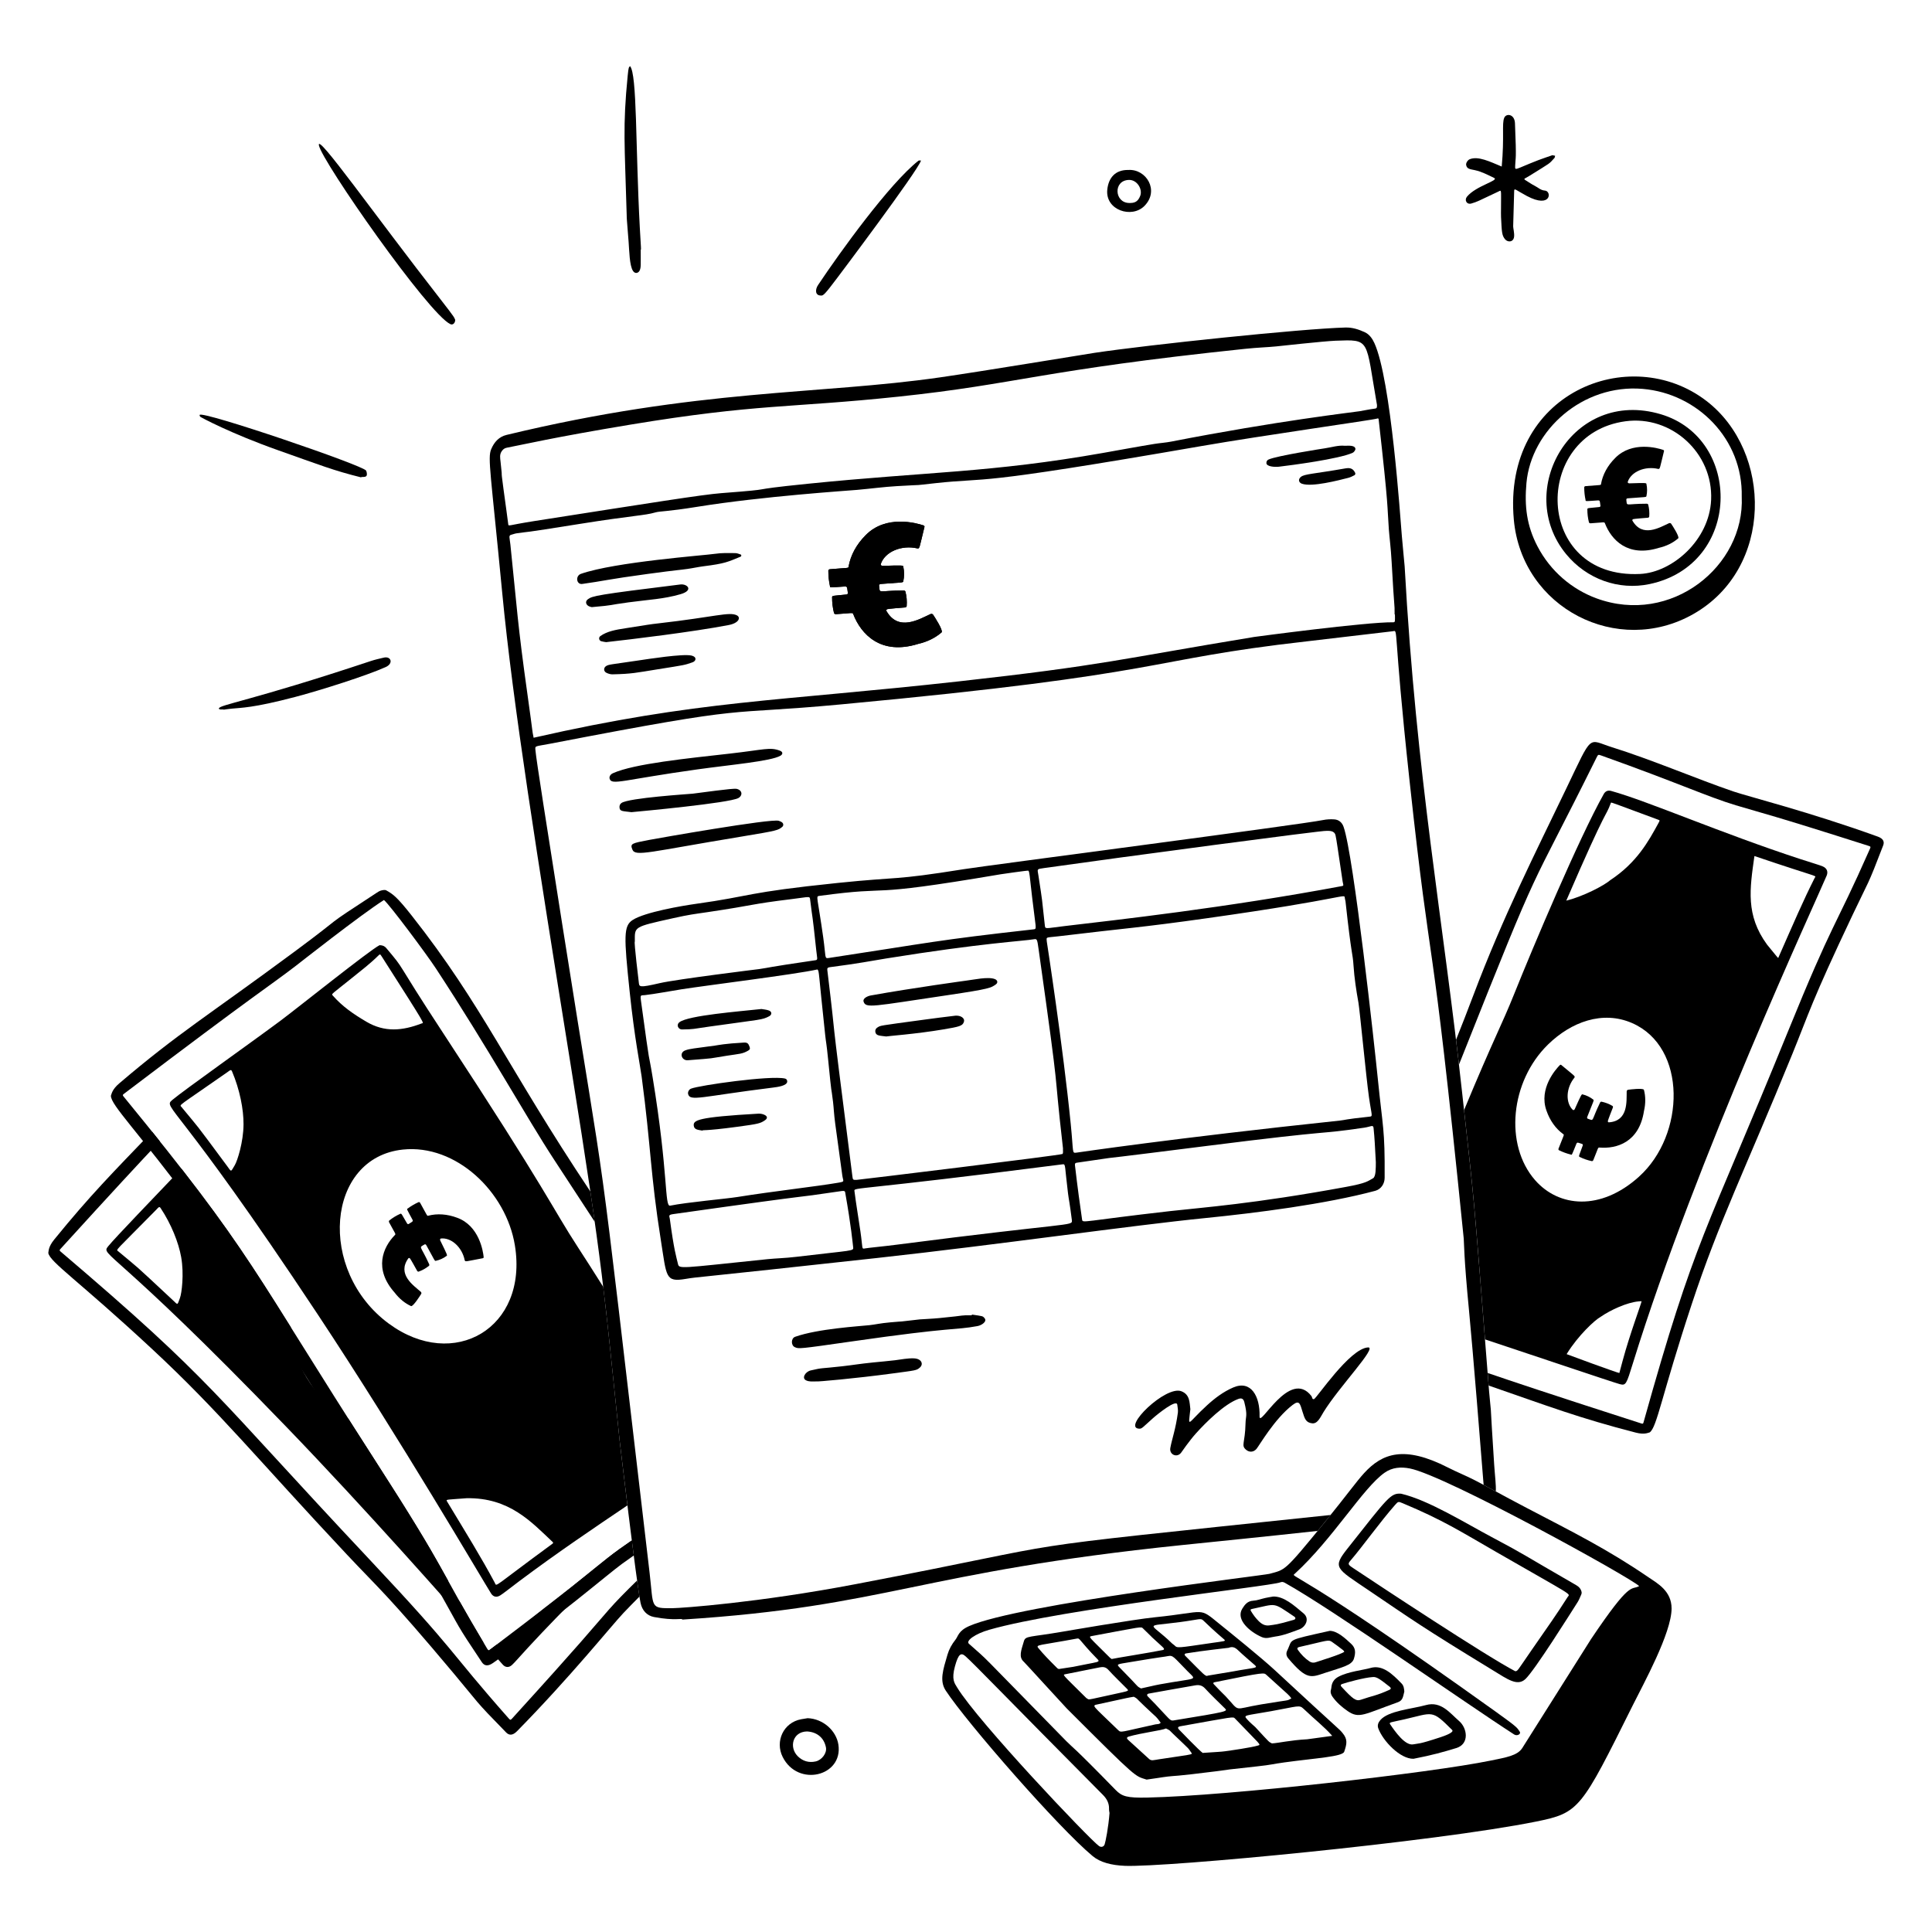 <svg width="800" height="800" viewBox="0 0 800 800" fill="none" xmlns="http://www.w3.org/2000/svg">
<path d="M621.54 86.335C621.54 78.103 621.84 78.663 620.428 79.331C611.6 83.499 611.92 83.451 609.312 84.251C607.328 84.859 606.276 82.863 607.444 81.443C611.168 76.911 620.928 74.747 618.676 73.667C616.076 72.419 613.524 71.067 610.676 70.451C608.756 70.035 607.384 70.019 607.096 68.283C606.968 67.519 607.728 66.287 608.548 65.947C612.092 64.491 616.964 66.959 621.832 68.963C622.972 56.435 621.816 51.323 622.872 48.783C623.696 46.799 627.152 47.195 627.316 51.011C628.008 67.195 627.528 64.803 627.416 68.367C627.336 70.991 626.82 70.255 637.004 66.307C637.152 66.247 642.728 64.247 642.812 64.263C643.196 64.311 643.56 64.419 643.932 64.495C643.84 64.811 643.848 65.219 643.648 65.435C641.176 68.107 642.704 66.959 632.92 73.047C631.4 73.995 630.608 73.963 631.74 74.659C633.028 75.451 634.28 76.331 635.628 77.011C636.948 77.679 638.012 78.811 639.676 78.907C642.624 79.075 642.392 86.539 632.256 81.159C627.78 78.783 627.052 77.703 626.988 79.007C626.964 79.531 626.648 90.399 626.572 93.703C626.556 94.451 627.112 96.435 626.956 97.983C626.712 100.367 624.316 100.431 623.2 99.063C621.88 97.443 621.86 96.131 621.548 89.875C621.488 88.703 621.54 87.523 621.54 86.343V86.335Z" fill="black"/>
<path d="M334.42 711.465C340.8 711.689 346.292 716.625 347.164 722.433C349.128 735.525 330.392 740.133 324.084 727.509C320.848 721.037 324.408 713.233 331.784 711.897C332.656 711.737 333.536 711.605 334.416 711.465H334.42ZM334.156 716.957C328.148 717.065 326.636 723.613 330.392 727.277C332.412 729.245 334.928 730.017 337.768 729.369C340.3 728.793 342.476 725.937 342.004 723.553C341.188 719.413 338.104 717.149 334.156 716.957Z" fill="black"/>
<path d="M467.264 70.376C474.6 69.928 480.192 78.832 473.912 85.248C468.684 90.588 457.64 87.06 458.5 78.56C458.98 73.816 461.64 70.268 467.264 70.376ZM467.664 84.052C469.416 84.052 471.088 83.876 472.144 81.104C473.2 78.332 470.84 74.44 467.524 74.5C460.852 74.616 461.392 84.06 467.664 84.052Z" fill="black"/>
<path d="M188.492 132.463C188.46 133.875 187.452 134.667 186.508 134.231C177.46 130.063 133.324 66.859 132.056 60.195C130.992 54.603 154.988 88.807 182.464 124.019C188.852 132.203 187.932 131.331 188.496 132.459L188.492 132.463Z" fill="black"/>
<path d="M265.304 103.375C265.304 109.887 265.46 110.671 264.864 112.007C264.396 113.055 263 113.571 262.096 112.163C260.648 109.911 260.58 103.871 260.3 100.223C259.428 88.907 259.564 91.431 259.496 88.899C258.668 59.571 257.824 52.523 259.904 31.439C260.3 27.411 260.396 28.067 260.868 27.367C263.86 30.575 263.124 60.675 264.932 94.283C265.42 103.363 265.556 103.359 265.304 103.375Z" fill="black"/>
<path d="M149.584 197.683C138.02 194.815 132.7 192.631 115.204 186.451C95.688 179.555 82.98 172.727 82.876 172.535C82.756 172.311 82.612 172.027 82.668 171.819C83.228 169.795 150.692 192.783 151.604 194.883C151.836 195.415 151.968 196.055 151.904 196.627C151.792 197.631 150.492 197.499 149.628 197.499L149.584 197.683Z" fill="black"/>
<path d="M339.812 122.367C337.544 122.319 337.468 119.931 338.732 118.039C347.888 104.323 368.256 76.075 380.292 66.559C380.532 66.367 381.016 66.499 381.38 66.475C379.868 71.019 347.008 114.647 346.8 114.919C341.396 122.091 340.868 122.535 339.812 122.367Z" fill="black"/>
<path d="M92.5 293.776C91.784 293.776 90.732 293.908 90.64 293.428C90.34 291.872 103.504 290.368 153.56 273.712C155.312 273.128 157.124 272.74 158.928 272.308C161.936 271.592 163.04 274.724 159.7 276.22C151.82 279.76 132.788 285.808 122.42 288.54C104.524 293.26 99.788 293.024 95.976 293.432C92.504 293.804 92.52 293.972 92.504 293.772L92.5 293.776Z" fill="black"/>
<path d="M777.504 346.404C749.124 336.148 723.972 329.852 717.66 327.696C702.616 322.556 683.996 314.568 667.468 309.408C657.3 306.236 659.724 303.268 648.532 326.572C635.76 353.168 622.488 379.272 610.088 412.116C607.6 418.704 605.212 424.824 602.912 430.556C603.324 433.952 603.728 437.368 604.128 440.812C604.42 440.092 604.708 439.384 604.984 438.688C639.864 350.92 631.292 373.804 661.14 313.604C661.728 312.416 661.804 312.4 663.044 312.84C694.748 324.136 707.204 329.98 718.76 333.444C730.732 337.032 732.76 337.188 773.776 350.26C774.616 350.528 774.66 350.668 774.292 351.5C759.124 385.816 759.636 379.716 740.08 427.796C705.892 511.836 702.06 512.016 680.552 588.956C680.436 589.372 680.328 589.644 679.788 589.472C641.336 577.108 625.54 571.776 616.008 568.52C616.14 570.212 616.28 571.948 616.42 573.724C641.368 582.34 653.568 587.092 677.3 593.204C680.88 594.124 682.268 593.328 683.124 593.112C686.14 590.936 688.048 577.776 700.456 540.196C711.936 505.424 722.58 484.448 742.148 436.492C749.096 419.468 749.792 415.384 767.116 378.848C774.172 363.968 773.104 367.504 779.768 350.124C780.352 348.604 779.944 347.284 777.508 346.4L777.504 346.404Z" fill="black"/>
<path d="M754.728 358.748C753.24 358.128 751.22 357.592 745.732 355.804C712.684 345.016 682.2 331.656 667.124 327.508C665.808 327.148 664.756 327.592 664.08 328.796C653.828 347 634.656 392.456 626.976 411.62C621.764 424.632 618.612 429.872 606.236 459.664C610.388 497.356 610.08 493.232 614.912 554.604C631.14 559.972 668.052 572.448 670.724 573.144C673.272 573.812 673.444 573.256 676.232 564.232C702.336 479.88 752.144 372.728 756.372 362.6C757.076 360.912 756.46 359.472 754.728 358.748ZM667.076 332.34C667.624 332.296 669.564 333.16 685.956 339.172C686.512 339.376 687.144 339.604 687.196 339.74C687.244 339.872 686.924 340.464 686.604 341.052C682.668 348.252 677.768 357.208 666.884 364.376C664.128 366.76 655.632 371.156 648.56 372.94C666.268 331.976 664.48 339.284 667.08 332.34H667.076ZM671.94 563.308C671.608 564.536 670.58 568.356 670.564 568.44C670.556 568.48 670.564 568.544 670.564 568.544C669.896 568.544 648.856 560.832 648.744 560.736C648.744 560.736 648.744 560.652 648.884 560.428C653.404 553.144 660.276 546.612 662.94 545.176C666.856 542.46 673.768 539.276 678.516 538.88C679.04 538.832 679.532 538.792 679.752 538.816C679.596 539.864 674.792 552.696 671.944 563.304L671.94 563.308ZM678.684 487.224L678.636 487.276C662.732 501.576 645.444 499.888 635.628 488.652C622.844 474.02 625.36 447.78 641.016 432.496C650.588 423.152 663.604 418.324 675.784 423.616C698.676 433.568 697.856 469.964 678.688 487.22L678.684 487.224ZM751.428 363.512C746.664 372.936 742.912 381.708 736.312 396.696C735.868 396.292 735.24 395.448 731.676 391.112C722.788 378.916 724.54 368.128 726.468 354.48C726.468 354.48 726.544 354.488 726.596 354.508C753.972 363.796 752.04 362.336 751.428 363.512Z" fill="black"/>
<path d="M190.34 663.156C188.3 660.86 186.148 658.444 183.868 655.868C183.412 655.356 183.412 655.26 185.62 654.676C179.556 643.712 174.256 634.18 155.844 605.584C151.668 599.092 147.836 593.096 144.292 587.524C129.4 578.848 121.148 563.576 120.376 549.492C104.708 524.476 95.008 509.448 75.116 483.916C63.728 495.904 47.836 512.328 44.8 516.048C41.5 520.096 46.464 516.064 118.628 590.896C151.656 625.144 185.388 663.432 200.456 680.56C196.108 673.28 192.96 667.804 190.34 663.156ZM74.536 537.404C73.336 540.612 73.78 540.444 71.496 538.308C54.024 521.996 58.612 526.244 49.028 518.196C47.932 517.276 47.112 518.832 64.788 500.832C65.636 499.968 65.936 499.372 66.532 500.276C70.916 506.908 73.94 514.484 75.016 520.524C76.284 527.628 75.224 535.556 74.532 537.408L74.536 537.404Z" fill="black"/>
<path d="M261.628 637.852C257.88 640.42 254.704 642.692 251.748 645.024C244.448 650.78 241.576 653.392 228.192 663.768C221.264 668.86 206.808 682.18 205.764 680.912C204.896 681.572 204.008 682.244 203.096 682.928C202.968 683.028 202.852 683.104 202.756 683.168C205.568 686.36 207.452 688.5 208.216 689.324C209.364 690.564 210.792 690.556 212.02 689.416C213.292 688.236 214.812 686.392 218.732 682.144C233.924 665.696 249.496 650.704 261.732 638.644C261.7 638.38 261.66 638.116 261.628 637.852Z" fill="black"/>
<path d="M263.808 654.452C259.088 659.068 255.42 662.756 252.16 666.464C243.504 676.316 242.432 678.164 212.048 711.604C211.424 712.292 211.268 712.268 210.636 711.552C184.568 682.036 190.132 685.232 152.808 645.536C87.58 576.152 88.932 572.608 25.084 518.236C24.736 517.94 24.528 517.72 24.928 517.28C46.232 493.836 58.336 480.816 66.144 472.544C65.116 471.256 64.06 469.94 62.98 468.596C46.812 485.432 37.292 495.004 22.452 513.264C20 516.28 20.176 517.94 20 518.848C20.748 522.68 32.48 530.264 62.904 558.536C91.06 584.7 106.42 604.036 143.62 643.68C156.82 657.748 160.416 660.208 187.696 692.716C198.812 705.96 195.896 703.392 209.564 717.36C210.76 718.58 212.208 718.772 214.108 716.836C236.312 694.24 253.32 673 258.144 667.916C260.232 665.712 262.464 663.44 264.788 661.112C264.512 659.388 264.18 657.112 263.808 654.448V654.452Z" fill="black"/>
<path d="M261.628 637.852C257.88 640.42 254.704 642.692 251.748 645.024C241.228 653.316 239.904 655.088 203.096 682.928C202.348 683.496 202.188 683.444 201.692 682.612C180.996 648.116 185.972 652.368 155.848 605.576C103.192 523.788 105.404 520.308 51.156 454.024C50.856 453.66 50.692 453.4 51.172 453.036C107.872 410.032 110.368 409.22 122.492 399.935C123.232 399.371 149.568 378.615 158.992 372.675C161.328 374.595 176.548 394.991 180.552 401.1C202.536 434.612 217.816 462.456 229.548 480.352C236.02 490.224 241.536 498.652 246.284 505.94C245.728 501.996 245.128 497.84 244.476 493.408C209.912 441.62 199.888 416.404 170.44 379.071C164.392 371.403 162.708 370.223 159.94 368.683C159.384 368.375 158.46 368.575 157.756 368.759C157.116 368.927 156.508 369.331 155.936 369.707C131.404 385.723 144.804 377.139 122.02 394.007C86.076 420.62 74.064 427.568 49.436 448.552C46.42 451.12 46.264 452.848 45.92 453.728C45.96 457.708 56.34 467.504 81.656 501.544C105.084 533.048 116.936 555.316 146.944 602.036C157.596 618.62 160.752 621.752 182.12 659.46C190.828 674.824 188.408 671.68 199.516 688.268C200.488 689.72 201.908 690.176 204.176 688.584C230.66 669.984 251.692 651.832 257.484 647.616C259.072 646.46 260.728 645.284 262.432 644.092C262.172 642.08 261.904 639.988 261.632 637.856L261.628 637.852Z" fill="black"/>
<path d="M256.54 596.12C253.676 568.62 252.035 551.476 249.8 532.88C245.708 526.388 242.084 520.728 239.371 516.568C228.503 499.884 226.988 494.048 183.356 427.552C162.508 395.783 168.44 402.656 159.928 392.555C159.34 391.855 158.556 391.399 157.176 391.375C152.94 393.527 122.96 417.58 116.132 422.664C103.728 431.9 75.956 451.564 71.34 455.472C67.272 458.924 73.004 455.796 131.616 544.34C165.716 595.848 199.748 654.136 203.343 659.816C204.263 661.272 205.651 661.564 207.147 660.616C208.643 659.668 210.512 658.1 215.24 654.56C230.844 642.876 246.528 632.304 259.812 623.344C258.036 608.876 256.536 596.164 256.532 596.12H256.54ZM97.236 482.444C95.44 485.452 95.924 485.36 94.02 482.792C79.48 463.176 83.296 468.304 75.184 458.424C74.252 457.288 73.128 458.672 94.236 443.904C95.26 443.188 95.664 442.648 96.096 443.672C99.268 451.152 100.88 459.316 100.84 465.58C100.796 472.948 98.276 480.708 97.236 482.444ZM137.732 412.172C137.148 411.508 137.38 411.696 145.876 404.844C149.512 401.912 153.244 399.067 156.584 395.763C157.348 395.007 157.4 395.011 158.02 395.987C177 425.724 175.508 423.432 174.628 423.772C166.54 426.888 159.232 427.516 151.68 423.056C146.288 419.872 141.812 416.808 137.732 412.172ZM160.996 548.088C131.256 526.176 135.056 479.372 166.796 476.012C188.82 473.68 209.607 493.516 213.207 515.708C218.767 549.996 187.86 567.876 161 548.084L160.996 548.088ZM228.699 639.272C203.464 657.748 205.819 657.144 204.864 655.356C199.207 644.772 193.208 635.144 185.108 621.708C184.552 620.784 184.876 621.052 193.152 620.384C210.947 620.036 220.087 630.284 228.836 638.496C229.179 638.82 229.075 638.996 228.703 639.268L228.699 639.272Z" fill="black"/>
<path d="M545.624 633.904C546.588 632.728 547.616 631.468 548.716 630.108C549.508 629.136 550.26 628.208 550.972 627.32C403.98 642.792 454.912 636.736 354.488 655.924C313.868 663.684 282.14 665.872 278.568 665.912C269.004 666.016 270.692 665.828 268.996 651.38C245.076 447.492 253.336 512.98 232.764 382.416C226.448 342.344 222.056 314.684 221.712 310.624C221.544 308.656 221.372 309.204 227.86 307.948C314.976 291.128 297.136 296.444 348.132 291.688C486.216 278.816 472.504 273.344 541.052 265.576C545.364 265.088 576.572 261.4 576.652 261.392C579.232 261.088 576.56 257.784 583.68 323.448C593.276 411.916 591.964 372.844 606.104 512.892C606.252 514.356 606.112 520.288 608.296 542.76C609.788 558.096 613.472 603.584 614.336 614.868C616.032 615.772 617.636 616.644 619.376 617.584C619.532 614.932 619.04 611.392 618.708 606.5C617.912 594.876 617.412 585.232 617.328 583.8C617.268 582.804 616.82 578.932 616.604 576.208C609.584 487.144 610.936 502.672 605.396 452.1C597.568 380.632 586.496 322.28 581.636 234.528C581.588 233.656 580.928 227.324 580.48 222C579.82 214.156 576.008 157.168 569.112 142.076C568.264 140.224 567.06 138.444 565.068 137.532C562.56 136.384 559.96 135.548 557.144 135.62C538.964 136.096 475.48 142.764 453.34 146.088C448.14 146.868 407.9 153.568 389.316 156.252C339.032 163.508 289.568 160.836 209.764 180.088C206.624 180.844 204.628 183.036 203.384 186.02C201.864 189.668 203.216 195.832 207.952 245.4C212.364 291.56 222.416 354.464 236.3 440.936C249.856 525.364 250.272 536.016 256.532 596.128C256.544 596.228 263.512 655.4 265.24 663.732C265.872 666.772 267.8 669 270.808 669.572C279.716 671.268 282.5 669.896 282.532 670.636C368.264 665.16 379.568 651.096 489.668 639.756C499.376 638.756 524.68 636.212 545.62 633.912L545.624 633.904ZM210.444 216.992C210.244 215.088 209.16 207.644 208.484 202.508C207.004 191.244 208.4 201.296 207.264 191.152C207.104 189.736 206.812 188.248 207.704 186.92C208.216 186.156 208.808 185.588 209.804 185.4C216.616 184.108 229.344 181.076 260.96 175.844C313.668 167.116 326.92 169 371.86 164.26C421.604 159.016 430.636 153.34 515.576 144.444C520.96 143.88 524.632 143.82 528.344 143.448C528.428 143.44 548.408 141.256 552.952 141.088C567.708 140.544 565.356 140.18 570.184 167.716C570.224 169.112 569.968 169.132 568.84 169.268C566.872 169.512 564.928 169.964 562.964 170.28C560.34 170.704 529.18 174.228 485 182.852C482.716 183.296 480.364 183.44 478.064 183.808C472.148 184.752 461.264 186.752 456.804 187.54C410.08 195.792 384.348 195.26 334.456 200.32C305.692 203.236 324.704 202.2 298.616 204.208C290.848 204.804 269.736 208.18 221.08 215.788C210.204 217.492 210.56 218.1 210.444 216.984V216.992ZM218.496 288.16C214.256 258.044 214.064 251.552 211.344 225.516C211.04 222.604 210.488 221.708 211.708 221.428C212.44 221.26 213.136 220.944 213.876 220.84C220.728 219.852 213.932 221.12 239.732 216.992C262.524 213.344 266.684 213.536 271.396 212.18C273.34 211.62 275.932 211.916 288.736 209.852C315.872 205.48 351.208 203.18 354.928 202.848C360.784 202.324 365.968 201.608 371.352 201.296C385.2 200.484 376.22 201.28 387.404 200.064C410.94 197.512 400 201.632 497.224 184.752C523.204 180.244 568.564 173.896 570.172 173.336C570.756 173.132 570.828 173.28 570.888 173.812C575.128 211.372 574.34 208.848 575.092 219.2C575.348 222.728 575.916 226.684 576.24 232.56C577.444 254.436 577.48 248.804 577.48 254.436L577.612 254.428C577.612 257.08 577.828 257.692 576.888 257.676C565.788 257.504 519.396 263.736 519.304 263.752C463.344 272.976 457.192 275.448 397.236 282.12C321.756 290.52 289.444 289.872 220.96 305.484C220.18 301.512 220.928 305.444 218.496 288.16Z" fill="black"/>
<path d="M573.352 487.72C573.336 490.22 571.832 492.456 569.44 493.096C548.884 498.604 520.28 502.252 499.028 504.38C468.096 507.476 414.24 515.288 363.276 520.896C285.184 529.492 289.58 528.62 283.8 529.588C275.432 530.988 276.048 528.668 273.664 513.668C269.248 485.876 269.62 475.316 265.68 445.724C265.056 441.048 262.756 430.036 260.712 410.464C258.328 387.672 258.18 383.436 261.94 380.968C266.968 377.672 282.72 375.028 287.896 374.304C311.972 370.94 308.068 369.616 346.92 365.604C373.232 362.888 369.188 364.696 399.136 359.904C409 358.328 538.556 341.472 547.796 339.572C549.332 339.256 550.96 339.18 552.524 339.288C554.384 339.42 555.708 340.56 556.336 342.336C560.56 354.256 569.264 434.168 570.528 446.748C572.576 467.136 573.484 467.232 573.352 487.72ZM433.48 390.02C433.488 390.104 440.164 433.2 443.384 465.568C444.572 477.5 443.828 477.5 445.692 477.292C445.776 477.284 485.5 471.352 554.872 464C557 463.776 556.632 463.484 566.912 462.404C568.664 462.22 568.008 462.396 566.852 454.26C565.68 446 563.064 418.344 562.492 415.136C561.584 410.06 560.8 404.976 560.464 399.832C560.1 394.248 559.7 396.708 557.148 373.26C557.096 372.788 556.888 372.328 556.856 371.856C556.712 369.78 557.984 372.004 500.12 380.172C471.516 384.208 466.86 384.24 438.18 387.708C432.836 388.352 433.296 387.752 433.476 390.016L433.48 390.02ZM440.152 475.456C435.648 436.056 439.752 461.876 430.056 393.02C429.536 389.316 429.448 388.712 428.388 388.892C423.34 389.74 407.104 390.42 366.94 396.884C360.436 397.932 355.896 398.908 343.568 400.5C342.744 400.608 342.48 400.892 342.572 401.656C347.292 440.62 342.172 402.752 352.94 486.948C353.148 488.584 353.148 488.632 354.852 488.544C355.964 488.484 439.536 478.32 439.964 477.828C440.316 477.424 440.104 476.524 440.156 475.46L440.152 475.456ZM338.484 401.428C329.252 403.488 292.664 408.008 282.236 409.644C278.164 410.284 270.896 411.632 267.032 412.06C265.412 412.24 265.044 411.728 265.404 414.352C269.744 446.14 268.068 432.864 270.24 446.08C276.864 486.42 275.092 499.728 277.5 499.236C284.544 497.804 300.504 496.428 305.424 495.64C320.028 493.296 338.184 491.268 346.976 489.756C350.076 489.224 349.136 489.332 348.772 486.692L345.872 465.48C345.272 461.012 345.26 458.868 344.94 456.248C343.936 447.98 344.656 456.28 342.904 438.66C342.216 431.748 342.048 431.864 341.7 428.64C338.76 401.388 339.292 402.36 338.484 401.42V401.428ZM549.184 344.052C549.116 343.636 464.248 354.92 432.26 359.456C429.16 359.896 429.568 359.78 429.968 362.396C431.896 374.984 431.22 370.372 432.628 383.024C432.836 384.884 432.56 384.448 440.868 383.464C462.38 380.92 507.452 375.932 555.696 366.904C556.592 366.736 556.16 366.332 555.96 365.028C553.852 351.008 553.524 348.244 553.02 345.912C552.568 343.828 550.328 344.052 549.18 344.052H549.184ZM569.704 481.248C569.296 473.912 569.24 471.792 568.756 467.032C568.608 465.576 567.592 466.556 564.868 466.956C544.064 470.008 555.696 467.42 499.624 474.516C459.204 479.632 460.152 479.384 459.172 479.516C454.808 480.116 447.276 481.296 445.944 481.444C445.172 481.528 445.048 481.892 445.12 482.532C446.152 491.452 447.304 499.852 448.068 504.988C448.312 506.616 448.124 505.632 484.708 501.472C497.596 500.008 518.916 498.552 557.448 491.452C565.872 489.9 566.32 489.116 568.524 487.912C569.788 487.22 569.672 483.584 569.704 481.24V481.248ZM443.856 505.352C442.816 497.136 442.644 497.368 442.228 494.028C440.844 482.96 441.324 481.948 440.108 482.104C353.816 493.216 353.596 491.508 353.808 493.172C354.636 499.576 355.076 501.712 356.276 509.864C357.348 517.152 356.632 517.268 358.228 516.936C359.308 516.712 365.988 516.088 370.916 515.448C443.932 506 443.972 507.788 443.856 505.352ZM340.892 388.256C342.028 396.34 341.34 396.964 343.092 396.696C385.504 390.268 387.188 389.376 428.028 384.816C429.448 384.656 428.908 384.6 427.396 371.664C426.26 361.944 426.36 361.348 425.844 360.524C425.736 360.352 414.58 361.98 414.352 362.02C354.404 372.196 372.6 366.44 339.152 370.984C337.756 371.172 338.528 371.448 340.892 388.256ZM262.86 389.884C262.452 389.924 264.48 406.476 264.504 406.7C264.716 408.644 264.404 409.128 273.212 407.092C280.216 405.472 314.24 401.284 314.34 401.276C319.916 400.452 315.832 400.812 337.688 397.604C338.768 397.444 338.352 396.896 337.996 393.524C336.164 376.26 336.636 382.208 335.48 372.68C335.264 370.912 335.548 371.352 327.82 372.296C310.264 374.444 313.048 374.724 293.092 377.68C286.984 378.584 285.672 378.664 278.728 380.204C262.072 383.904 262.868 383.66 262.868 389.884H262.86ZM317.804 521.396C321.42 521.024 324.94 520.996 329.728 520.424C353.472 517.588 353.488 518.14 353.272 516.428C353.048 514.632 352.516 508.128 349.948 493.628C349.832 492.972 348.852 493.132 348.196 493.228C322.68 497.004 348.144 492.944 278.728 502.74C276.544 503.048 277.208 503.572 277.348 504.628C279.136 517.9 279.932 519.924 280.696 523.224C281.236 525.56 280.844 525.212 317.804 521.396Z" fill="black"/>
<path d="M492.904 583.515C492.032 591.715 491.396 589.595 499.792 581.919C503.056 578.935 506.572 576.279 510.676 574.515C517.996 571.375 521.784 578.163 521.56 586.479C521.42 591.723 533.992 566.383 543.036 578.079C543.384 578.527 543.26 579.523 544.084 579.351C545.124 579.131 558.904 558.299 566.508 557.939C570.42 557.755 554.532 574.195 548.064 584.683C546.744 586.827 545.612 589.619 543.336 589.367C540.692 589.075 540.236 587.383 539.388 584.707C538.308 581.299 538.132 579.555 535.244 581.759C527.716 587.499 521.272 598.875 520.232 600.019C519.004 601.367 517.308 601.439 515.988 600.327C513.776 598.459 515.568 597.759 515.748 589.359C515.812 586.251 516.668 586.275 515.248 580.603C514.9 579.207 514.136 578.775 512.788 579.267C506.964 581.383 499.288 589.003 495.148 593.623C492.432 596.655 489.176 601.391 489.116 601.475C487.444 603.791 484.096 602.379 484.604 599.563C485.268 595.899 486.82 591.835 487.736 584.931C487.876 583.867 487.596 582.755 487.488 581.667C487.24 579.167 479.272 585.591 477.384 587.275C473.032 591.163 472.864 591.627 471.728 591.587C464.452 591.331 482.712 573.539 489.2 576.091C492.748 577.487 492.54 580.723 492.904 583.515Z" fill="black"/>
<path d="M402.424 544.332C406.952 545.028 406.884 544.84 407.732 545.896C408.796 547.216 406.5 548.784 404.748 549.104C394.844 550.9 395.592 549.292 352.872 555.436C330.396 558.668 330.788 558.544 329.136 557.836C327.484 557.128 327.484 554.164 329.26 553.532C338.672 550.196 355.804 549.176 359.992 548.728C362.5 548.46 364.264 547.948 368.74 547.548C375.92 546.908 369.948 547.628 380.82 546.336C381.32 546.276 385.964 546.076 388.856 545.796C401.808 544.544 396.556 544.648 402.392 544.648L402.424 544.332Z" fill="black"/>
<path d="M252.436 322.452C252.212 321.672 252.652 320.688 253.816 320.168C262.58 316.232 284.54 314.044 302.172 312.052C316.572 310.424 318.748 309.264 322.952 310.84C324.192 311.304 324.28 312.284 323.136 312.944C319.144 315.232 302.488 316.672 288.74 318.592C257.924 322.9 253.26 325.311 252.44 322.455L252.436 322.452Z" fill="black"/>
<path d="M261.864 351.796C260.832 349.272 261.572 349.2 268.684 347.816C271.9 347.192 319.524 338.804 322.488 339.88C322.988 340.06 323.528 340.252 323.916 340.604C324.48 341.112 324.472 341.948 323.876 342.424C322.18 343.768 322.256 343.904 307.036 346.412C268.836 352.704 263.108 354.844 261.864 351.796Z" fill="black"/>
<path d="M338.028 572.017C336.052 572.017 335.02 572.177 333.756 571.561C331.868 570.641 333.476 567.993 335.668 567.473C340.836 566.249 339.588 566.785 348.728 565.745C353.836 565.165 355.556 564.773 361.604 564.157C364.612 563.849 367.628 563.613 370.628 563.245C373.22 562.925 375.788 562.365 378.412 562.465C381.62 562.589 382.5 564.873 380.888 566.277C379.492 567.497 379.3 567.409 369.58 568.721C354.012 570.825 338.032 572.209 338.024 572.021L338.028 572.017Z" fill="black"/>
<path d="M261.464 336.299C257.816 335.827 256.736 336.015 256.536 334.503C256.428 333.671 256.684 332.955 257.34 332.499C260.404 330.375 285.316 328.811 286.844 328.643C289.844 328.319 303.512 326.295 305.04 326.651C307.492 327.219 307.548 329.483 305.756 330.455C301.916 332.543 265.128 335.967 261.464 336.299Z" fill="black"/>
<path d="M240.543 237.62C254.691 232.668 291.871 229.96 296.019 229.328C298.851 228.896 301.659 229.004 304.487 229.036C305.211 229.044 305.951 229.344 306.647 229.592C307.087 229.748 307.079 230.332 306.615 230.524C301.359 232.676 300.251 233.356 291.379 234.472C289.135 234.752 286.927 235.264 284.691 235.576C280.655 236.144 281.851 235.812 268.151 237.66C251.835 239.864 249.375 240.664 241.115 241.796C238.639 242.136 238.191 238.444 240.551 237.616L240.543 237.62Z" fill="black"/>
<path d="M250.995 265.897C250.431 265.797 249.659 265.733 248.944 265.513C248 265.225 247.772 263.969 248.604 263.377C251.443 261.357 255.059 260.761 258.899 260.161C269.143 258.565 268.803 258.557 272.523 258.133C296.019 255.461 302.011 253.197 305.123 254.801C306.835 255.681 306.011 258.005 301.683 258.829C286.511 261.721 261.743 264.697 250.995 265.897Z" fill="black"/>
<path d="M245.027 251.403C244.803 251.327 244.171 251.227 243.663 250.931C242.455 250.227 242.335 248.887 243.479 248.099C245.423 246.755 246.895 246.303 281.699 242.019C284.591 241.663 287.399 244.439 281.759 246.055C274.631 248.095 268.923 248.255 260.275 249.419C251.051 250.663 255.167 250.507 245.031 251.403H245.027Z" fill="black"/>
<path d="M286.339 271.452C288.591 271.968 288.359 273.7 286.711 274.268C283.203 275.476 283.871 275.304 271.831 277.224C263.571 278.544 261.711 279.052 253.635 279.228C252.779 279.248 251.851 278.96 251.075 278.572C249.855 277.956 249.879 276.408 251.075 275.748C252.163 275.148 252.171 275.248 264.827 273.412C268.199 272.924 282.723 270.624 286.339 271.452Z" fill="black"/>
<path d="M556.784 184.587C558.312 184.587 560.936 184.255 561.244 185.775C561.344 186.259 560.764 187.199 560.024 187.527C554.284 190.083 534.784 192.643 529.584 193.251C527.948 193.443 524.492 193.259 524.392 191.787C524.344 191.063 524.692 190.543 525.28 190.275C528.66 188.735 547.556 185.791 548.628 185.631C551.412 185.219 554.128 184.319 556.788 184.583L556.784 184.587Z" fill="black"/>
<path d="M539.132 200.315C537.68 199.807 537.472 198.423 538.684 197.455C540.204 196.243 544.036 196.239 557.18 193.939C559.176 193.591 560.364 194.091 561.184 195.883C561.284 196.099 561.124 196.631 560.936 196.731C560.096 197.171 559.224 197.627 558.32 197.859C554.28 198.895 543.268 201.759 539.136 200.311L539.132 200.315Z" fill="black"/>
<path d="M357.592 414.74C357.164 413.408 359.22 412.448 360.568 412.204C377.896 409.076 400.292 406.024 400.372 406.016C402.852 405.748 409.256 404.288 411.996 405.436C413.128 405.908 413.308 406.956 412.32 407.648C410.332 409.036 409.992 409.468 392.396 412.076C361.148 416.708 358.52 417.62 357.592 414.74Z" fill="black"/>
<path d="M366.932 429.181C364.372 428.825 362.8 428.957 362.472 427.385C362.296 426.553 362.632 425.865 363.336 425.449C364.776 424.597 363.26 424.853 382.952 422.185C383.508 422.109 393.944 420.713 395.604 420.573C397.556 420.405 399.612 421.429 399.144 423.081C398.644 424.845 397.176 425.145 390.644 426.253C379.404 428.165 366.948 429.065 366.932 429.181Z" fill="black"/>
<path d="M284.928 452.991C284.744 452.243 285.22 451.163 286.108 450.799C289.484 449.407 319.104 445.215 325.016 446.595C325.616 446.735 325.956 447.127 325.972 447.775C326.02 449.587 321.952 450.111 320.148 450.335C290.204 454.055 285.712 456.203 284.928 452.991Z" fill="black"/>
<path d="M315.288 417.812C316.176 417.98 317.376 418.036 318.436 418.444C319.66 418.916 319.7 420.164 318.52 420.796C315.52 422.4 315.264 422.048 294.068 425.04C286.308 426.136 287.628 426.192 282.404 426.276C280.868 426.3 279.852 424.356 281.416 423.22C285.212 420.46 305.836 418.832 315.288 417.812Z" fill="black"/>
<path d="M290.912 468.171C289.168 467.847 287.484 467.839 287.28 466.167C287 463.867 288.552 462.591 314.1 461.139C315.988 461.031 319.048 462.307 316.732 463.891C314.86 465.167 314.116 465.387 305.448 466.559C290.948 468.519 290.928 467.739 290.912 468.171Z" fill="black"/>
<path d="M284.764 439.024C282.312 439.216 281.016 435.912 283.832 434.904C285.684 434.24 287.26 434.152 296.18 432.936C297.352 432.776 300.1 432.14 308.036 431.708C309.416 431.632 309.86 432.048 310.328 433.304C310.652 434.168 310.612 434.584 309.796 435.048C307.34 436.448 306.38 436.312 300.896 437.168C292.736 438.44 297.248 438.06 284.76 439.028L284.764 439.024Z" fill="black"/>
<path d="M701.128 254.295C669.848 272.031 630.192 251.887 626.844 215.211C622.048 162.687 674.836 141.579 706.62 166.035C733.908 187.031 734.496 235.375 701.128 254.295ZM721.212 205.635C721.736 181.863 702.94 162.947 680.204 161.027C655.328 158.927 634.044 178.167 632.072 199.967C631.208 209.531 632.132 217.607 636.64 226.239C642.076 236.639 651.012 244.059 661.032 247.751C691.932 259.127 722.56 234.475 721.212 205.635Z" fill="black"/>
<path d="M687.716 171.535C650.996 160.595 626.84 203.091 648.508 229.455C656.996 239.783 670.232 244.571 683.076 241.847C721.268 233.747 721.62 181.647 687.716 171.535ZM708.54 206.979C707.792 223.755 692.404 237.015 679.148 237.663C635.124 239.839 634.192 179.711 673.052 174.443C692.032 171.855 709.408 187.491 708.54 206.979Z" fill="black"/>
<path d="M465.692 772.595C460.268 772.371 455.596 771.183 452.48 768.599C438.46 756.971 400.444 713.483 391.612 700.039C388.952 695.991 390.468 691.519 392.336 685.143C393 682.883 394.136 680.847 395.616 678.995C396.812 677.499 396.78 675.323 401.308 673.319C421.72 664.299 523.284 652.359 525.692 651.683C532.248 649.851 531.524 651.235 548.716 630.107C557.812 618.923 561.592 613.539 564.876 609.959C572.332 601.831 581.368 598.375 599.54 607.659C603.28 609.571 607.192 611.115 610.916 613.051C617.604 616.531 621.492 618.815 632.044 624.335C651.744 634.635 665.676 641.523 682.848 653.283C686.22 655.591 692.204 658.775 692.168 666.071C692.12 676.239 680.516 697.251 676.14 706.043C654.656 749.199 654.024 750.655 636.028 754.283C594.124 762.731 482.88 773.307 465.692 772.603V772.595ZM617.26 729.019C623.608 727.715 628.308 726.983 630.328 723.851C632.968 719.763 657.828 680.183 658.832 678.687C675.372 654.087 675.224 658.647 678.74 656.779C675.964 653.655 598.688 610.967 583.768 608.059C580.064 607.335 576.516 607.587 573.332 609.819C564.368 616.115 552.02 637.087 536.2 651.603C534.208 653.431 534.78 648.179 619.34 708.771C628.396 715.259 628.164 715.359 629.276 717.023C629.972 718.063 628.172 718.975 627 718.219C606.708 705.155 551.796 666.395 532.02 655.399C531.348 655.023 530.816 654.939 530.092 655.231C526.02 656.879 439.924 666.163 409.596 674.855C403.764 676.527 399.832 679.411 401.188 680.619C410.86 689.267 401.704 680.363 441.576 721.007C444.404 723.887 443.508 722.263 461.916 741.139C464.556 743.847 466.56 744.511 474.992 744.339C508.792 743.639 592.364 734.139 617.256 729.019H617.26ZM459.428 750.719C459.388 750.403 459.204 749.715 459.228 749.039C459.316 746.663 458.272 744.803 456.676 743.199C416.208 702.443 403.8 689.419 399.796 685.831C397.936 684.163 396.848 684.791 395.416 690.019C393.932 695.443 395.244 696.955 396.328 698.743C405.012 713.011 451.104 761.595 455.084 764.411C455.976 765.039 457.04 764.743 457.404 763.731C457.78 762.683 458.996 756.627 459.428 750.719Z" fill="black"/>
<path d="M474.784 736.894C469.792 735.266 471.52 737.218 441.716 707.426C440.76 706.47 424.452 688.558 423.976 688.142C421.72 686.174 422.804 683.53 423.96 679.634C424.664 677.258 426.084 678.046 440.02 675.638C440.112 675.622 469.348 670.57 478.164 669.682C500.124 667.47 495.96 665.154 505.264 672.682C508.96 675.674 522.228 686.342 527.912 691.618C555.768 717.47 554.288 715.614 555.968 717.666C558.044 720.202 557.768 721.986 556.608 725.35C555.9 727.41 544.984 727.974 531.808 729.778C526.832 730.458 526.732 730.754 520.444 731.43C503.612 733.246 512.852 732.278 503.504 733.458C485.724 735.702 486.952 735.222 483.664 735.618C480.556 735.994 478.936 736.35 474.784 736.898V736.894ZM526.66 721.906C529.584 721.75 534.136 720.586 541.324 720.194C541.448 720.194 551.528 718.798 551.652 718.782C548.244 714.91 544.544 712.126 539.788 707.582C537.968 705.846 537.668 706.534 526.172 708.594C515.552 710.498 514.8 710.074 516.32 711.842C517.468 713.178 519.676 715.034 519.752 715.114C526.32 722.214 525.144 721.03 526.664 721.902L526.66 721.906ZM498.004 725.846C504.544 725.382 505.184 725.43 507.2 725.166C509.4 724.874 518.14 723.634 520.916 722.782C522.296 722.358 522 722.702 511.436 711.658C510.54 710.718 511.196 710.822 488.736 714.814C487.756 714.99 487.54 715.418 488.188 716.142C488.464 716.45 496.584 724.866 498.004 725.846ZM485.9 712.402C508.596 708.694 508.492 708.662 507.168 707.366C504.408 704.658 501.604 701.99 498.984 699.15C497.772 697.838 496.476 697.602 494.912 697.87C494.016 698.026 476.436 701.094 475.544 701.302C474.972 701.434 474.812 701.958 475.22 702.39C476.26 703.494 477.356 704.55 478.404 705.654C484.348 711.914 484.46 712.634 485.9 712.402ZM522.232 705.754C534.804 703.646 532.5 704.474 534.728 703.27C533.456 701.582 534.904 703.062 524.416 693.55C523.276 692.638 524.212 692.234 502.832 696.598C502.376 696.69 502.276 697.03 502.576 697.346C506.088 701.086 506.736 701.57 507.46 702.338C513.852 709.146 510.136 707.782 522.232 705.754ZM472.464 699.15C475.656 698.494 477.648 697.93 480.256 697.454C496.028 694.586 495.7 696.018 491.828 692.102C485.916 686.122 485.82 685.294 483.56 685.762C481.516 686.186 482.72 685.762 467.776 688.278C462.608 689.15 462.168 689.026 463.632 690.506C472.324 699.286 470.42 698.046 472.464 699.15ZM460.324 686.962C461.536 686.63 475.716 684.414 481.42 683.258C482.532 683.034 481.844 682.382 480.948 681.554C473.344 674.55 480.724 681.494 473.296 674.302C472.44 673.474 473.168 673.534 452.068 677.458C450.464 677.758 451.016 677.826 459.596 686.414C459.828 686.646 460.124 686.814 460.324 686.962ZM469.48 702.59C466.296 703.13 469.456 702.498 454.764 705.682C451.808 706.322 452.052 705.726 462.996 716.39C464.252 717.61 463.844 717.198 478.384 714.038C479.156 713.87 480.028 714.07 480.612 713.322C478.252 710.206 480.06 712.31 473.864 706.426C469.64 702.414 471.256 703.602 469.476 702.586L469.48 702.59ZM500.188 693.834C513.416 691.658 510.548 692.082 513.408 691.59C519.624 690.526 520.948 690.694 519.588 689.486C517.272 687.43 514.876 685.458 512.644 683.322C511.464 682.194 510.356 681.666 508.78 682.318C508.696 682.354 498.076 683.478 491.076 684.646C490.484 684.746 490.352 685.202 490.8 685.65C498.564 693.422 499.14 694.374 500.188 693.834ZM450.796 703.686C451.952 703.57 450.864 703.818 461.18 701.534C467.444 700.146 467.612 700.27 466.632 699.266C464.064 696.65 461.392 694.138 458.932 691.43C457.852 690.242 456.72 690.158 455.408 690.41C453.812 690.714 441.484 693.186 441.352 693.218C439.884 693.582 439.324 692.706 449.712 703.014C450.072 703.37 450.588 703.562 450.796 703.686ZM482.824 715.718C481.036 716.558 472.416 717.574 467.296 719.106C466.58 719.322 466.464 719.814 467.032 720.342C467.112 720.418 475.788 728.326 475.872 728.402C476.768 729.21 477.776 728.806 479.968 728.478C492.896 726.526 492.68 726.69 493.576 726.142C491.416 723.186 493.744 725.59 485.8 717.998C483.864 716.146 484.788 716.714 482.824 715.718ZM501.616 680.334C507.04 679.546 507.764 679.63 506.868 678.83C505.76 677.842 503.14 675.718 498.312 671.054C497.14 669.922 496.932 670.566 488.748 671.654C473.064 673.734 476.044 671.414 485.376 680.562C485.664 680.846 486.068 681.018 486.348 681.318C487.492 682.542 487.628 682.37 501.62 680.338L501.616 680.334ZM438.472 691.102C445.652 690.014 443.04 690.494 450.152 689.05C453.684 688.334 455.596 688.218 454.664 687.262C446.308 678.702 447.336 678.234 445.832 678.514C430.248 681.422 428.724 680.942 429.988 682.462C432.268 685.198 434 686.974 437.788 690.754C438.044 691.01 438.472 691.102 438.472 691.102Z" fill="black"/>
<path d="M580.164 618.508C591.528 621.168 606.62 630.604 617.6 636.42C631.784 643.936 631.06 643.94 651.696 655.812C652.824 656.46 654 657.04 654.604 658.336C654.912 659 655.076 659.6 654.76 660.272C654.268 661.32 653.876 662.44 653.256 663.412C650.244 668.132 635.432 691.764 631.604 695.292C628.268 698.364 624.204 695.316 618.136 691.612C588.016 673.228 584.892 670.792 566.624 658.436C553.088 649.28 551.66 649.196 558.016 641.156C574.816 619.896 575.828 618.216 580.156 618.508H580.164ZM627.404 692.004C628.484 691.988 628.184 691.964 634.06 683.472C641.588 672.588 644.06 669.244 649.108 661.32C650.144 659.692 652.576 661.64 619.396 642.552C604.824 634.168 597.48 629.416 580.852 622.464C579.024 621.7 578.976 621.684 577.704 623.12C571.74 629.86 563.776 640.924 559.384 645.992C557.996 647.596 558.08 647.824 560.332 649.324C571.5 656.764 615.5 685.816 627.404 692.004Z" fill="black"/>
<path d="M585.308 728.272C579.768 728.396 572.616 720.868 570.712 715.66C570.248 714.388 570.712 713.248 571.56 712.26C574.896 708.376 584.328 707.716 590.444 706.036C596.776 704.3 600.348 709.336 604.176 712.632C607.584 715.564 608.556 722.136 603.02 723.832C597.728 725.452 592.992 726.784 585.308 728.272ZM581.428 711.964C575.72 713.268 575.016 713.092 575.664 714.04C577.636 716.924 581.828 722.992 585.252 722.292C587.528 721.824 587.084 722.44 596.336 719.392C597.74 718.928 602.352 717.388 601.296 716.336C592.708 707.756 593.592 709.188 581.432 711.964H581.428Z" fill="black"/>
<path d="M581.496 700.446C580.932 702.666 580.888 704.126 578.772 704.878C564.848 709.838 562.828 711.818 558.052 708.53C555.636 706.866 553.488 704.994 551.78 702.614C551.088 701.65 550.792 700.67 551.156 699.514C551.456 698.574 551.04 696.006 554.232 694.298C558.26 692.138 564.66 691.514 567.46 690.682C572.404 689.214 576.48 693.066 580.396 697.13C581.292 698.062 581.392 699.206 581.5 700.446H581.496ZM568.276 694.446C565.028 694.638 557.532 696.67 555.712 697.326C555.096 697.546 555.024 697.954 555.464 698.426C560.12 703.458 561.432 704.55 563.548 703.818C568.592 702.07 569.624 702.286 575.336 699.722C576.024 699.414 576.06 698.942 575.452 698.466C571.548 695.422 570.036 694.162 568.272 694.446H568.276Z" fill="black"/>
<path d="M550.636 675.295C553.82 675.343 557.116 678.479 559.484 680.671C561.376 682.423 561.396 684.319 560.624 686.835C559.776 689.595 555.656 690.399 548.828 692.651C542.864 694.619 541.152 695.831 533.476 686.727C532.676 685.779 532.404 684.683 533.012 683.463C535.5 678.447 532.064 679.459 550.644 675.295H550.636ZM556.66 683.943C556.492 683.727 556.396 683.483 556.204 683.335C554.684 682.163 553.172 680.991 551.584 679.903C549.996 678.815 549.892 679.295 537.932 682.007C537.236 682.167 537.012 682.595 537.416 683.171C538.732 685.035 540.3 686.679 542.2 687.947C543.024 688.495 543.904 688.647 544.892 688.271C546 687.851 555.308 685.087 556.66 683.943Z" fill="black"/>
<path d="M527.14 661.098C531.676 660.906 535.988 664.922 539.744 668.042C542.536 670.362 540.46 673.79 538.04 674.674C534.76 675.87 531.508 677.214 528.028 677.666C526.232 677.898 524.448 678.718 522.56 677.914C517.644 675.822 511.596 670.71 514.384 666.158C515.448 664.422 516.56 662.954 518.92 662.818C520.6 662.722 522.244 662.058 523.912 661.69C524.976 661.454 526.056 661.29 527.136 661.102L527.14 661.098ZM525.728 673.022C527.84 672.702 528.652 672.814 535.708 670.746C536.532 670.506 536.612 669.858 535.94 669.41C526.76 663.274 528.972 664.014 518.336 666.254C517.74 666.378 517.732 666.65 518.004 667.11C518.884 668.594 519.896 669.954 521.12 671.19C522.424 672.506 523.812 673.318 525.732 673.026L525.728 673.022Z" fill="black"/>
<path d="M351.088 245.54C350.769 243.543 350.968 242.847 349.972 242.847C343.997 243.24 343.558 243.391 343.678 242.756C343.213 240.615 342.987 238.449 343.001 236.28C343 236.138 343.068 236 343.193 235.894C343.319 235.787 343.491 235.72 343.678 235.705C351.008 235.07 351.367 235.342 351.367 234.676C352.196 229.925 354.64 225.42 358.458 221.604C366.864 213.01 379.613 216.611 382.362 217.549C382.524 217.597 382.657 217.687 382.738 217.804C382.819 217.921 382.841 218.056 382.8 218.185C380.649 226.869 380.888 227.232 379.852 227.081C378.298 226.715 376.663 226.594 375.045 226.724C373.428 226.855 371.863 227.235 370.445 227.841C369.028 228.448 367.789 229.267 366.803 230.25C365.817 231.233 365.106 232.358 364.713 233.557C364.682 233.648 364.679 233.743 364.705 233.835C364.731 233.927 364.785 234.013 364.862 234.086C364.939 234.16 365.038 234.219 365.151 234.258C365.263 234.297 365.386 234.316 365.51 234.313C373.717 234.041 374.035 234.101 374.035 234.646C374.466 236.65 374.466 238.694 374.035 240.698C373.916 241.303 373.796 241.122 364.673 241.818C364.479 241.833 364.301 241.904 364.175 242.017C364.049 242.13 363.985 242.275 363.996 242.423C364.434 246.145 363.199 244.511 374.195 244.511C374.358 244.513 374.517 244.555 374.646 244.632C374.775 244.708 374.869 244.814 374.912 244.934C375.427 246.926 375.601 248.961 375.43 250.987C375.414 251.122 375.338 251.249 375.215 251.348C375.092 251.447 374.929 251.511 374.752 251.531C373.478 251.622 367.9 252.076 367.462 252.227C367.365 252.257 367.277 252.301 367.204 252.357C367.131 252.414 367.074 252.481 367.037 252.555C366.999 252.628 366.982 252.707 366.987 252.786C366.992 252.865 367.018 252.943 367.063 253.014C372.043 261.668 380.649 256.403 385.27 254.285C385.358 254.242 385.456 254.214 385.559 254.201C385.662 254.188 385.768 254.192 385.869 254.212C385.97 254.232 386.064 254.268 386.146 254.317C386.228 254.366 386.296 254.427 386.346 254.497C387.063 255.526 390.529 260.912 389.931 261.82C387.35 264.099 383.962 265.768 380.171 266.631C364.633 271.473 356.506 262.546 353.319 254.315C353.04 253.528 352.841 253.891 346.188 254.315C346 254.327 345.813 254.287 345.66 254.204C345.507 254.121 345.398 254 345.351 253.861C344.806 251.697 344.539 249.498 344.554 247.295C344.554 246.569 345.072 246.75 350.451 246.175C350.549 246.168 350.644 246.145 350.73 246.109C350.817 246.072 350.892 246.023 350.952 245.963C351.012 245.903 351.055 245.835 351.078 245.762C351.102 245.689 351.105 245.614 351.088 245.54Z" fill="black"/>
<path d="M351.088 245.54C350.769 243.543 350.968 242.847 349.972 242.847C343.997 243.24 343.558 243.391 343.678 242.756C343.213 240.615 342.987 238.449 343.001 236.28C343 236.138 343.068 236 343.193 235.894C343.319 235.787 343.491 235.72 343.678 235.705C351.008 235.07 351.367 235.342 351.367 234.676C352.196 229.925 354.64 225.42 358.458 221.604C366.864 213.01 379.613 216.611 382.362 217.549C382.524 217.597 382.657 217.687 382.738 217.804C382.819 217.921 382.841 218.056 382.8 218.185C380.649 226.869 380.888 227.232 379.852 227.081C378.298 226.715 376.663 226.594 375.045 226.724C373.428 226.855 371.863 227.235 370.445 227.841C369.028 228.448 367.789 229.267 366.803 230.25C365.817 231.233 365.106 232.358 364.713 233.557C364.682 233.648 364.679 233.743 364.705 233.835C364.731 233.927 364.785 234.013 364.862 234.086C364.939 234.16 365.038 234.219 365.151 234.258C365.263 234.297 365.386 234.316 365.51 234.313C373.717 234.041 374.035 234.101 374.035 234.646C374.466 236.65 374.466 238.694 374.035 240.698C373.916 241.303 373.796 241.122 364.673 241.818C364.479 241.833 364.301 241.904 364.175 242.017C364.049 242.13 363.985 242.275 363.996 242.423C364.434 246.145 363.199 244.511 374.195 244.511C374.358 244.513 374.517 244.555 374.646 244.632C374.775 244.708 374.869 244.814 374.912 244.934C375.427 246.926 375.601 248.961 375.43 250.987C375.414 251.122 375.338 251.249 375.215 251.348C375.092 251.447 374.929 251.511 374.752 251.531C373.478 251.622 367.9 252.076 367.462 252.227C367.365 252.257 367.277 252.301 367.204 252.357C367.131 252.414 367.074 252.481 367.037 252.555C366.999 252.628 366.982 252.707 366.987 252.786C366.992 252.865 367.018 252.943 367.063 253.014C372.043 261.668 380.649 256.403 385.27 254.285C385.358 254.242 385.456 254.214 385.559 254.201C385.662 254.188 385.768 254.192 385.869 254.212C385.97 254.232 386.064 254.268 386.146 254.317C386.228 254.366 386.296 254.427 386.346 254.497C387.063 255.526 390.529 260.912 389.931 261.82C387.35 264.099 383.962 265.768 380.171 266.631C364.633 271.473 356.506 262.546 353.319 254.315C353.04 253.528 352.841 253.891 346.188 254.315C346 254.327 345.813 254.287 345.66 254.204C345.507 254.121 345.398 254 345.351 253.861C344.806 251.697 344.539 249.498 344.554 247.295C344.554 246.569 345.072 246.75 350.451 246.175C350.549 246.168 350.644 246.145 350.73 246.109C350.817 246.072 350.892 246.023 350.952 245.963C351.012 245.903 351.055 245.835 351.078 245.762C351.102 245.689 351.105 245.614 351.088 245.54Z" fill="black"/>
<path d="M655.129 473.692C653.565 473.217 653.13 472.826 652.778 473.549C650.949 478.028 650.904 478.4 650.484 478.088C648.766 477.668 647.112 477.066 645.542 476.288C645.438 476.239 645.362 476.14 645.329 476.011C645.296 475.883 645.309 475.734 645.364 475.593C647.497 470.044 647.821 469.88 647.338 469.645C644.181 467.361 641.774 463.992 640.354 459.868C637.088 450.722 644.215 442.738 645.869 441.074C645.961 440.973 646.074 440.908 646.187 440.891C646.301 440.874 646.407 440.905 646.486 440.98C652.031 445.616 652.38 445.571 651.903 446.27C651.087 447.269 650.42 448.413 649.943 449.634C649.466 450.855 649.188 452.126 649.126 453.37C649.065 454.614 649.222 455.804 649.586 456.868C649.951 457.932 650.517 458.846 651.248 459.556C651.303 459.611 651.372 459.647 651.447 459.66C651.523 459.674 651.605 459.665 651.686 459.635C651.766 459.605 651.844 459.554 651.912 459.486C651.981 459.419 652.038 459.336 652.08 459.245C654.786 453.189 654.943 452.979 655.339 453.171C656.947 453.568 658.431 454.291 659.734 455.313C660.131 455.614 659.957 455.637 657.234 462.509C657.176 462.655 657.165 462.81 657.202 462.941C657.239 463.073 657.322 463.171 657.433 463.215C660.291 464.214 658.668 464.532 662.559 456.547C662.619 456.429 662.706 456.329 662.807 456.262C662.908 456.195 663.018 456.165 663.121 456.176C664.75 456.507 666.288 457.101 667.699 457.942C667.792 458.001 667.857 458.101 667.886 458.225C667.914 458.35 667.903 458.491 667.855 458.626C667.47 459.584 665.825 463.796 665.78 464.167C665.767 464.248 665.768 464.327 665.783 464.4C665.798 464.474 665.827 464.539 665.867 464.592C665.908 464.645 665.959 464.686 666.018 464.71C666.077 464.735 666.143 464.743 666.211 464.735C674.258 464.182 673.48 456.069 673.577 451.963C673.577 451.884 673.591 451.802 673.619 451.723C673.646 451.644 673.686 451.569 673.736 451.502C673.786 451.436 673.846 451.38 673.91 451.338C673.975 451.295 674.043 451.268 674.112 451.257C675.112 451.1 680.251 450.489 680.699 451.244C681.44 453.926 681.454 456.977 680.738 460.036C678.756 473.033 669.397 475.776 662.291 475.177C661.621 475.102 661.814 475.375 659.767 480.356C659.709 480.497 659.615 480.619 659.5 480.7C659.386 480.782 659.259 480.819 659.142 480.803C657.377 480.433 655.686 479.849 654.091 479.058C653.563 478.801 653.879 478.489 655.365 474.38C655.394 474.306 655.411 474.229 655.415 474.153C655.419 474.078 655.41 474.005 655.388 473.941C655.366 473.876 655.331 473.821 655.287 473.778C655.242 473.735 655.188 473.706 655.129 473.692Z" fill="black"/>
<path d="M169.223 506.827C170.585 505.924 171.163 505.838 170.83 505.106C168.542 500.842 168.285 500.571 168.792 500.446C170.211 499.389 171.728 498.498 173.328 497.783C173.432 497.734 173.556 497.739 173.676 497.795C173.796 497.852 173.904 497.956 173.977 498.088C176.896 503.267 176.815 503.621 177.305 503.399C181.076 502.42 185.207 502.71 189.29 504.242C198.421 507.55 200.036 518.13 200.266 520.465C200.285 520.6 200.263 520.729 200.204 520.827C200.145 520.926 200.053 520.987 199.945 521C192.839 522.322 192.652 522.619 192.417 521.807C192.166 520.542 191.709 519.299 191.072 518.153C190.435 517.007 189.631 515.983 188.712 515.144C187.792 514.304 186.775 513.667 185.722 513.271C184.67 512.874 183.605 512.728 182.592 512.839C182.514 512.847 182.443 512.877 182.384 512.927C182.325 512.976 182.28 513.045 182.252 513.126C182.224 513.208 182.214 513.3 182.222 513.396C182.231 513.491 182.258 513.588 182.302 513.678C185.246 519.623 185.309 519.877 184.908 520.059C183.578 521.047 182.075 521.73 180.457 522.083C179.972 522.198 180.066 522.049 176.503 515.573C176.427 515.435 176.315 515.328 176.19 515.273C176.064 515.218 175.936 515.219 175.831 515.277C173.241 516.844 174.029 515.389 177.707 523.476C177.76 523.597 177.781 523.727 177.769 523.848C177.756 523.969 177.709 524.073 177.635 524.145C176.342 525.189 174.904 525.998 173.357 526.549C173.252 526.583 173.133 526.57 173.02 526.513C172.906 526.455 172.804 526.357 172.73 526.233C172.237 525.326 170.038 521.376 169.78 521.105C169.726 521.043 169.664 520.994 169.599 520.959C169.533 520.924 169.464 520.904 169.397 520.901C169.331 520.899 169.267 520.913 169.21 520.942C169.154 520.972 169.105 521.017 169.068 521.075C164.369 527.631 171.119 532.199 174.222 534.889C174.283 534.939 174.337 535.002 174.381 535.074C174.425 535.145 174.457 535.224 174.476 535.305C174.495 535.386 174.501 535.467 174.492 535.544C174.484 535.621 174.461 535.691 174.426 535.751C173.91 536.622 171.107 540.973 170.24 540.837C167.701 539.7 165.34 537.768 163.438 535.268C154.681 525.461 158.528 516.498 163.515 511.402C164 510.934 163.667 510.909 161.13 506.158C161.059 506.024 161.025 505.873 161.035 505.733C161.045 505.592 161.098 505.471 161.184 505.391C162.593 504.266 164.121 503.334 165.747 502.609C166.281 502.366 166.321 502.807 168.542 506.57C168.58 506.64 168.629 506.703 168.684 506.754C168.74 506.805 168.802 506.844 168.866 506.868C168.93 506.892 168.994 506.901 169.056 506.894C169.117 506.887 169.174 506.864 169.223 506.827Z" fill="black"/>
<path d="M662.711 209.427C662.447 207.776 662.612 207.2 661.786 207.2C656.827 207.525 656.463 207.65 656.562 207.125C656.177 205.355 655.989 203.564 656 201.77C656 201.652 656.057 201.538 656.16 201.45C656.264 201.363 656.408 201.307 656.562 201.295C662.645 200.769 662.943 200.994 662.943 200.444C663.631 196.515 665.659 192.789 668.827 189.634C675.802 182.528 686.381 185.505 688.662 186.281C688.796 186.32 688.907 186.395 688.974 186.492C689.041 186.589 689.059 186.7 689.025 186.806C687.24 193.988 687.439 194.288 686.579 194.163C685.29 193.86 683.933 193.76 682.591 193.868C681.249 193.976 679.95 194.291 678.774 194.792C677.598 195.293 676.569 195.971 675.751 196.784C674.934 197.596 674.343 198.527 674.017 199.518C673.991 199.593 673.989 199.672 674.011 199.748C674.032 199.824 674.077 199.895 674.141 199.956C674.205 200.017 674.287 200.065 674.38 200.098C674.474 200.13 674.576 200.146 674.678 200.144C681.488 199.918 681.753 199.968 681.753 200.419C682.11 202.076 682.11 203.766 681.753 205.423C681.654 205.924 681.554 205.774 673.984 206.349C673.823 206.362 673.675 206.421 673.571 206.514C673.466 206.607 673.413 206.728 673.422 206.85C673.786 209.928 672.761 208.576 681.885 208.576C682.021 208.578 682.152 208.613 682.26 208.676C682.367 208.74 682.444 208.827 682.48 208.927C682.907 210.574 683.052 212.256 682.91 213.931C682.896 214.043 682.834 214.148 682.732 214.23C682.63 214.312 682.495 214.365 682.348 214.382C681.29 214.457 676.662 214.832 676.298 214.957C676.218 214.981 676.145 215.018 676.084 215.065C676.024 215.111 675.976 215.167 675.945 215.228C675.914 215.289 675.9 215.354 675.904 215.419C675.908 215.485 675.929 215.549 675.968 215.608C680.1 222.764 687.24 218.41 691.075 216.659C691.148 216.623 691.23 216.6 691.315 216.589C691.401 216.579 691.488 216.582 691.572 216.599C691.656 216.615 691.734 216.644 691.802 216.685C691.87 216.725 691.927 216.776 691.968 216.834C692.563 217.685 695.439 222.139 694.943 222.889C692.801 224.774 689.99 226.155 686.844 226.868C673.951 230.872 667.207 223.49 664.563 216.684C664.331 216.033 664.166 216.333 658.645 216.684C658.49 216.693 658.334 216.661 658.207 216.592C658.08 216.523 657.989 216.423 657.951 216.308C657.498 214.519 657.277 212.7 657.29 210.878C657.29 210.278 657.72 210.428 662.182 209.953C662.264 209.947 662.343 209.928 662.415 209.898C662.486 209.868 662.549 209.827 662.598 209.777C662.648 209.728 662.684 209.671 662.703 209.611C662.723 209.551 662.725 209.488 662.711 209.427Z" fill="black"/>
</svg>
